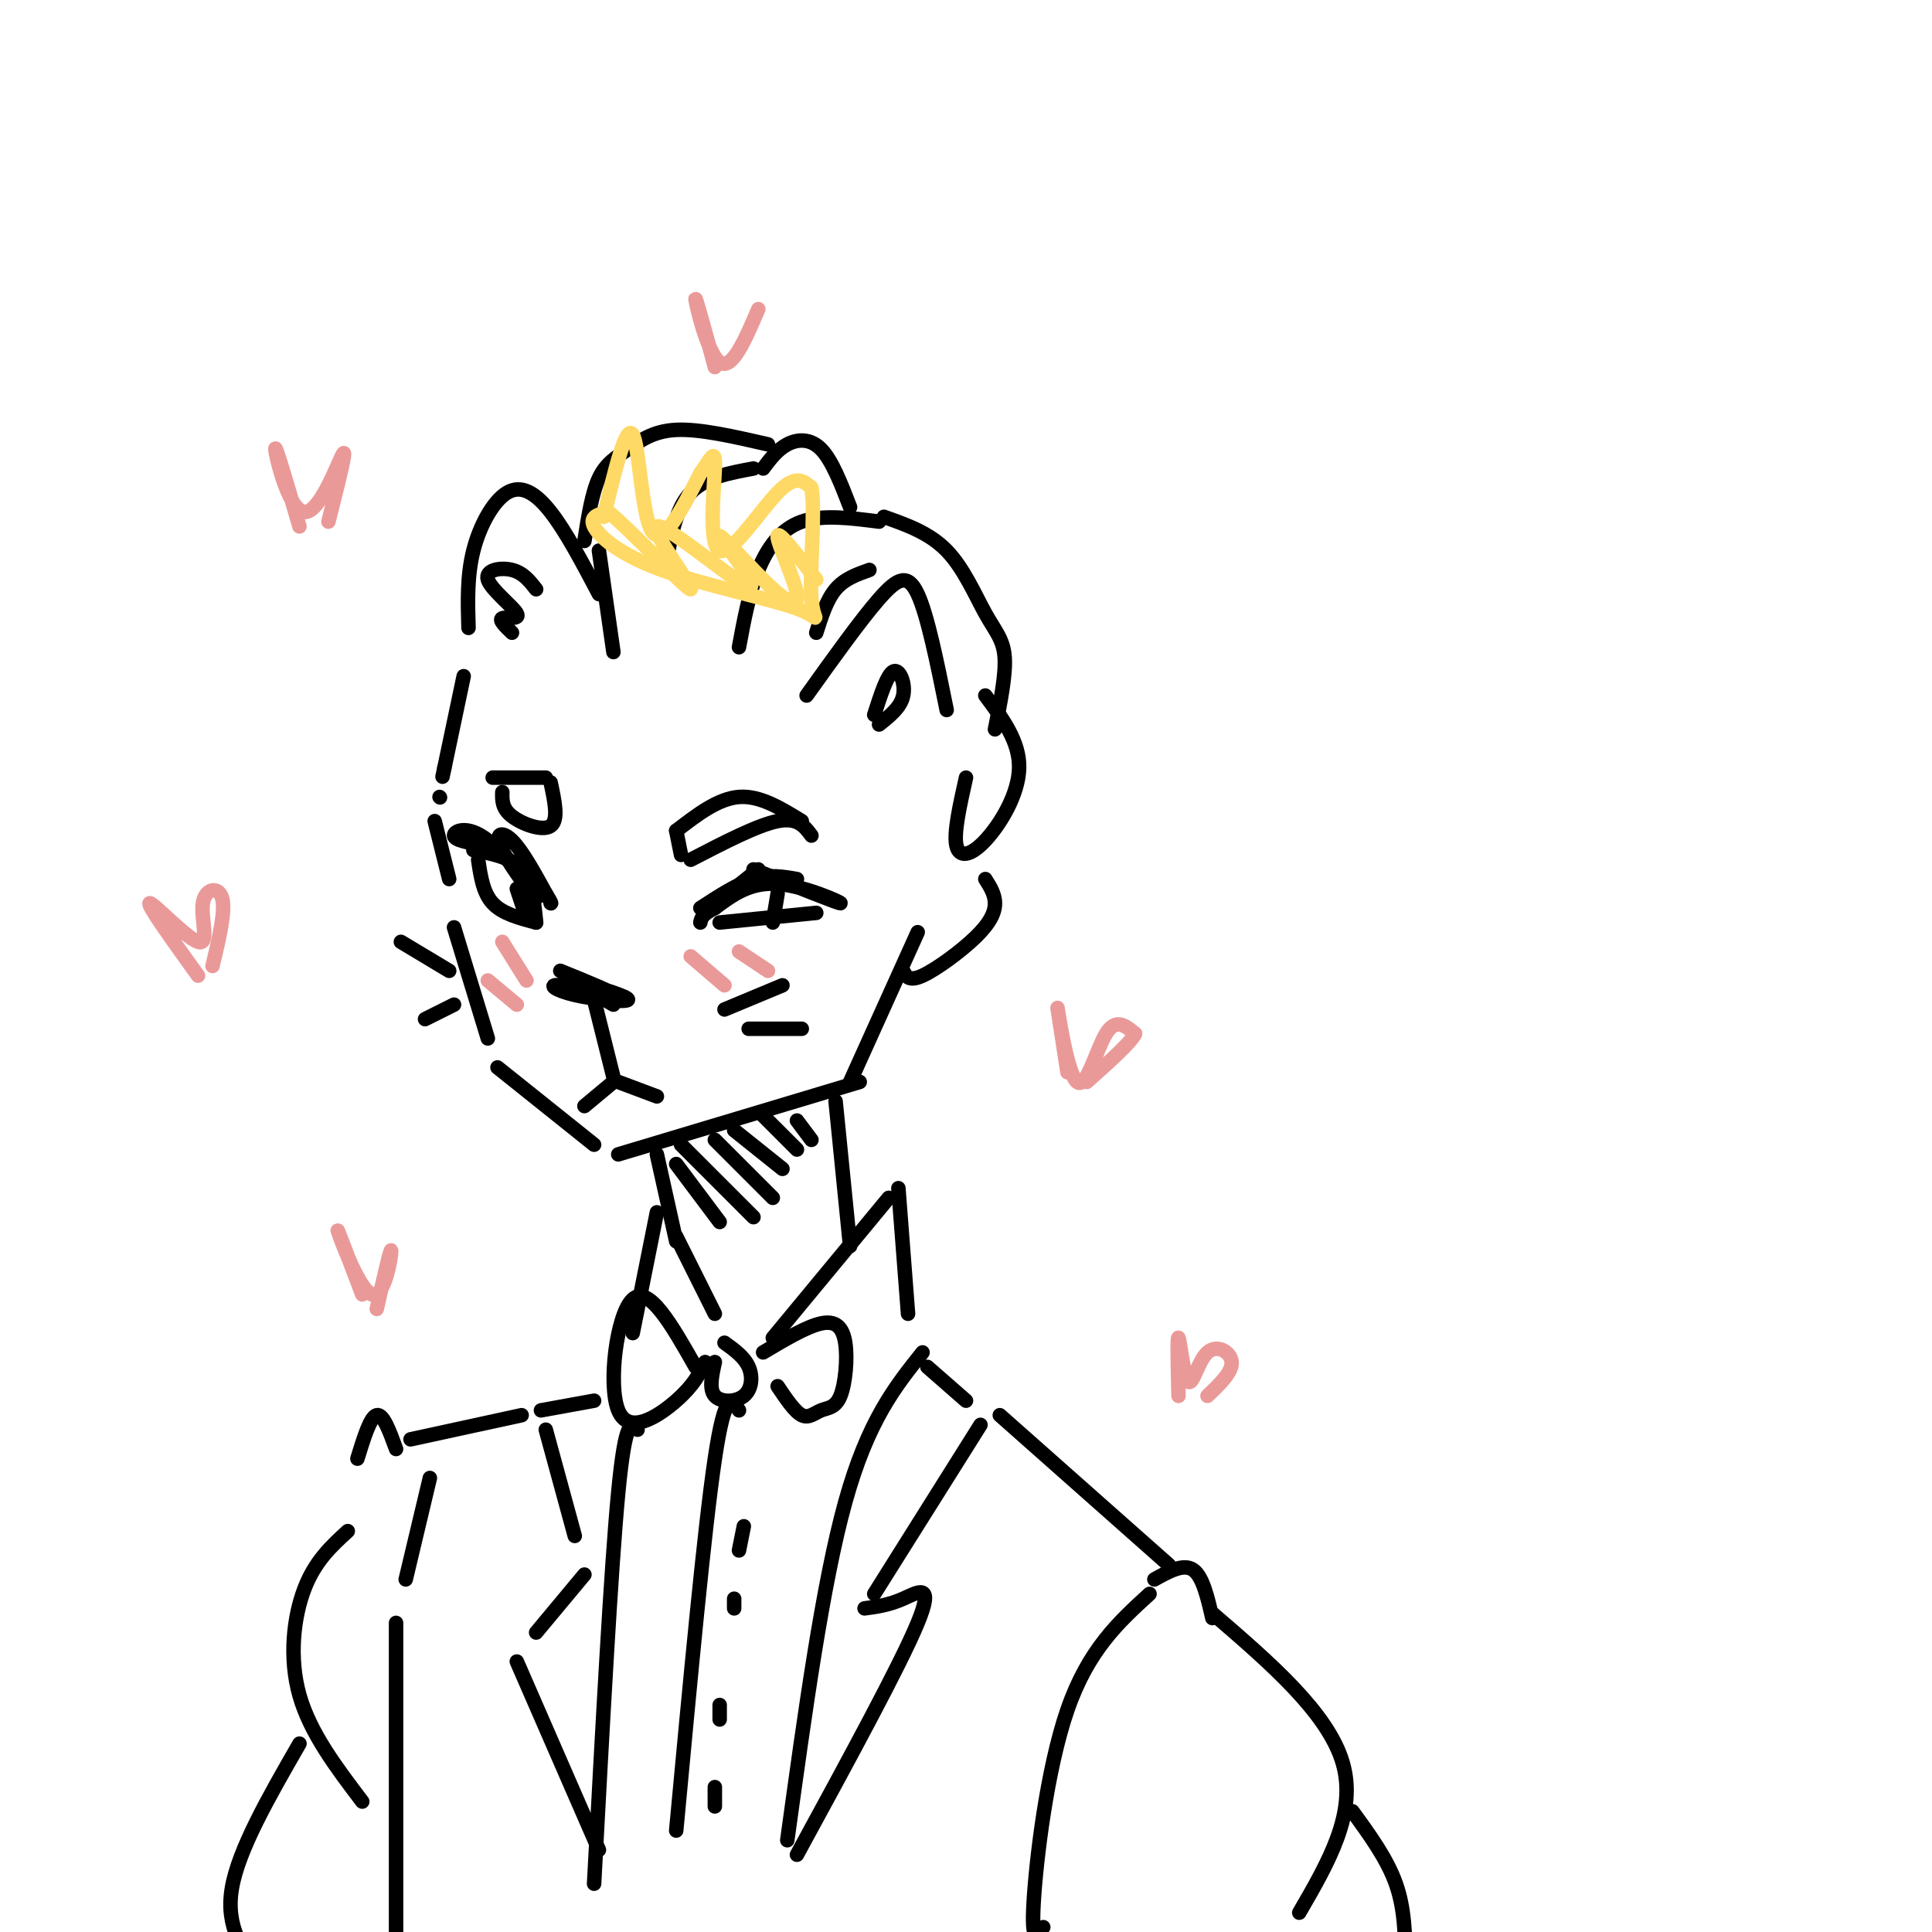 <svg viewBox='0 0 400 400' version='1.1' xmlns='http://www.w3.org/2000/svg' xmlns:xlink='http://www.w3.org/1999/xlink'><g fill='none' stroke='rgb(0,0,0)' stroke-width='3' stroke-linecap='round' stroke-linejoin='round'><path d='M97,130c-0.161,-5.387 -0.321,-10.774 1,-16c1.321,-5.226 4.125,-10.292 7,-12c2.875,-1.708 5.821,-0.060 9,4c3.179,4.060 6.589,10.530 10,17'/><path d='M111,122c-1.338,-1.708 -2.676,-3.416 -5,-4c-2.324,-0.584 -5.633,-0.043 -5,2c0.633,2.043 5.209,5.589 6,7c0.791,1.411 -2.203,0.689 -3,1c-0.797,0.311 0.601,1.656 2,3'/><path d='M127,135c0.000,0.000 -3.000,-21.000 -3,-21'/><path d='M121,112c0.774,-4.952 1.548,-9.905 3,-13c1.452,-3.095 3.583,-4.333 6,-6c2.417,-1.667 5.119,-3.762 10,-4c4.881,-0.238 11.940,1.381 19,3'/><path d='M138,116c1.000,-5.417 2.000,-10.833 5,-14c3.000,-3.167 8.000,-4.083 13,-5'/><path d='M158,97c1.467,-1.956 2.933,-3.911 5,-5c2.067,-1.089 4.733,-1.311 7,1c2.267,2.311 4.133,7.156 6,12'/><path d='M153,134c1.044,-5.644 2.089,-11.289 4,-16c1.911,-4.711 4.689,-8.489 9,-10c4.311,-1.511 10.156,-0.756 16,0'/><path d='M169,131c1.083,-3.417 2.167,-6.833 4,-9c1.833,-2.167 4.417,-3.083 7,-4'/><path d='M167,144c5.578,-7.800 11.156,-15.600 15,-20c3.844,-4.400 5.956,-5.400 8,-1c2.044,4.400 4.022,14.200 6,24'/><path d='M181,148c1.356,-4.222 2.711,-8.444 4,-9c1.289,-0.556 2.511,2.556 2,5c-0.511,2.444 -2.756,4.222 -5,6'/><path d='M96,140c0.000,0.000 -4.000,19.000 -4,19'/><path d='M92,159c-0.667,3.167 -0.333,1.583 0,0'/><path d='M91,165c0.000,0.000 0.100,0.100 0.1,0.1'/><path d='M90,170c0.000,0.000 3.000,12.000 3,12'/><path d='M94,192c0.000,0.000 7.000,23.000 7,23'/><path d='M103,221c0.000,0.000 20.000,16.000 20,16'/><path d='M128,239c0.000,0.000 50.000,-15.000 50,-15'/><path d='M176,224c0.000,0.000 14.000,-31.000 14,-31'/><path d='M116,201c5.880,2.386 11.761,4.772 11,5c-0.761,0.228 -8.163,-1.702 -11,-2c-2.837,-0.298 -1.110,1.035 3,2c4.110,0.965 10.603,1.561 11,1c0.397,-0.561 -5.301,-2.281 -11,-4'/><path d='M119,203c-0.500,0.167 3.750,2.583 8,5'/><path d='M123,207c0.000,0.000 4.000,16.000 4,16'/><path d='M147,188c0.000,0.000 10.000,-8.000 10,-8'/><path d='M156,180c8.756,3.511 17.511,7.022 18,7c0.489,-0.022 -7.289,-3.578 -13,-4c-5.711,-0.422 -9.356,2.289 -13,5'/><path d='M148,188c-2.667,1.333 -2.833,2.167 -3,3'/><path d='M149,191c0.000,0.000 20.000,-2.000 20,-2'/><path d='M161,185c0.000,0.000 -1.000,6.000 -1,6'/><path d='M98,176c3.917,0.750 7.833,1.500 10,4c2.167,2.500 2.583,6.750 3,11'/><path d='M99,178c0.500,3.417 1.000,6.833 3,9c2.000,2.167 5.500,3.083 9,4'/><path d='M107,184c0.000,0.000 2.000,6.000 2,6'/><path d='M100,175c-2.967,-0.522 -5.934,-1.044 -6,-2c-0.066,-0.956 2.770,-2.344 7,1c4.230,3.344 9.856,11.422 10,12c0.144,0.578 -5.192,-6.344 -7,-10c-1.808,-3.656 -0.088,-4.044 2,-2c2.088,2.044 4.544,6.522 7,11'/><path d='M113,185c1.333,2.167 1.167,2.083 1,2'/><path d='M145,188c3.833,-2.500 7.667,-5.000 11,-6c3.333,-1.000 6.167,-0.500 9,0'/><path d='M102,161c0.000,0.000 11.000,0.000 11,0'/><path d='M114,162c0.844,3.911 1.689,7.822 0,9c-1.689,1.178 -5.911,-0.378 -8,-2c-2.089,-1.622 -2.044,-3.311 -2,-5'/><path d='M140,172c0.000,0.000 1.000,5.000 1,5'/><path d='M140,172c4.333,-3.333 8.667,-6.667 13,-7c4.333,-0.333 8.667,2.333 13,5'/><path d='M143,178c6.917,-3.583 13.833,-7.167 18,-8c4.167,-0.833 5.583,1.083 7,3'/><path d='M183,107c4.720,1.667 9.440,3.333 13,7c3.560,3.667 5.958,9.333 8,13c2.042,3.667 3.726,5.333 4,9c0.274,3.667 -0.863,9.333 -2,15'/><path d='M204,144c3.560,4.756 7.119,9.512 7,15c-0.119,5.488 -3.917,11.708 -7,15c-3.083,3.292 -5.452,3.655 -6,1c-0.548,-2.655 0.726,-8.327 2,-14'/></g>
<g fill='none' stroke='rgb(255,217,102)' stroke-width='3' stroke-linecap='round' stroke-linejoin='round'><path d='M125,107c2.311,-9.667 4.622,-19.333 6,-17c1.378,2.333 1.822,16.667 4,20c2.178,3.333 6.089,-4.333 10,-12'/><path d='M145,98c2.335,-3.301 3.172,-5.555 3,-1c-0.172,4.555 -1.354,15.919 1,17c2.354,1.081 8.244,-8.120 12,-12c3.756,-3.880 5.378,-2.440 7,-1'/><path d='M168,101c0.873,4.839 -0.446,17.438 0,23c0.446,5.562 2.656,4.089 -3,2c-5.656,-2.089 -19.176,-4.793 -28,-8c-8.824,-3.207 -12.950,-6.916 -14,-9c-1.050,-2.084 0.975,-2.542 3,-3'/><path d='M126,106c5.041,4.171 16.145,16.097 17,16c0.855,-0.097 -8.539,-12.219 -7,-13c1.539,-0.781 14.011,9.777 18,12c3.989,2.223 -0.506,-3.888 -5,-10'/><path d='M149,111c1.038,0.376 6.134,6.317 10,10c3.866,3.683 6.502,5.107 6,2c-0.502,-3.107 -4.144,-10.745 -4,-12c0.144,-1.255 4.072,3.872 8,9'/></g>
<g fill='none' stroke='rgb(0,0,0)' stroke-width='3' stroke-linecap='round' stroke-linejoin='round'><path d='M128,224c0.000,0.000 8.000,3.000 8,3'/><path d='M127,224c0.000,0.000 -6.000,5.000 -6,5'/><path d='M150,209c0.000,0.000 12.000,-5.000 12,-5'/><path d='M155,213c0.000,0.000 11.000,0.000 11,0'/><path d='M93,201c0.000,0.000 -10.000,-6.000 -10,-6'/><path d='M94,208c0.000,0.000 -6.000,3.000 -6,3'/><path d='M136,239c0.000,0.000 4.000,18.000 4,18'/><path d='M173,228c0.000,0.000 3.000,30.000 3,30'/><path d='M160,277c0.000,0.000 24.000,-29.000 24,-29'/><path d='M186,246c0.000,0.000 2.000,26.000 2,26'/><path d='M148,272c0.000,0.000 -8.000,-16.000 -8,-16'/><path d='M136,251c0.000,0.000 -5.000,25.000 -5,25'/><path d='M148,282c-0.619,2.810 -1.238,5.619 0,7c1.238,1.381 4.333,1.333 6,0c1.667,-1.333 1.905,-3.952 1,-6c-0.905,-2.048 -2.952,-3.524 -5,-5'/><path d='M144,283c-4.833,-8.530 -9.667,-17.060 -13,-14c-3.333,3.060 -5.167,17.708 -3,23c2.167,5.292 8.333,1.226 12,-2c3.667,-3.226 4.833,-5.613 6,-8'/><path d='M158,280c4.501,-2.675 9.003,-5.350 12,-6c2.997,-0.650 4.491,0.724 5,4c0.509,3.276 0.033,8.456 -1,11c-1.033,2.544 -2.624,2.454 -4,3c-1.376,0.546 -2.536,1.727 -4,1c-1.464,-0.727 -3.232,-3.364 -5,-6'/><path d='M204,182c0.994,1.565 1.988,3.131 2,5c0.012,1.869 -0.958,4.042 -4,7c-3.042,2.958 -8.155,6.702 -11,8c-2.845,1.298 -3.423,0.149 -4,-1'/><path d='M191,280c-5.667,7.083 -11.333,14.167 -16,31c-4.667,16.833 -8.333,43.417 -12,70'/><path d='M192,283c0.000,0.000 8.000,7.000 8,7'/><path d='M203,295c0.000,0.000 -22.000,35.000 -22,35'/><path d='M179,333c2.489,-0.333 4.978,-0.667 8,-2c3.022,-1.333 6.578,-3.667 3,5c-3.578,8.667 -14.289,28.333 -25,48'/><path d='M132,296c-1.250,-1.333 -2.500,-2.667 -4,13c-1.500,15.667 -3.250,48.333 -5,81'/><path d='M153,292c-1.417,-2.250 -2.833,-4.500 -5,10c-2.167,14.500 -5.083,45.750 -8,77'/><path d='M154,316c0.000,0.000 -1.000,5.000 -1,5'/><path d='M152,331c0.000,0.000 0.000,2.000 0,2'/><path d='M149,353c0.000,0.000 0.000,3.000 0,3'/><path d='M148,370c0.000,0.000 0.000,4.000 0,4'/><path d='M123,290c0.000,0.000 -11.000,2.000 -11,2'/><path d='M113,296c0.000,0.000 6.000,22.000 6,22'/><path d='M121,326c0.000,0.000 -10.000,12.000 -10,12'/><path d='M107,344c0.000,0.000 17.000,39.000 17,39'/><path d='M207,293c0.000,0.000 35.000,31.000 35,31'/><path d='M108,293c0.000,0.000 -23.000,5.000 -23,5'/><path d='M82,300c-1.333,-3.667 -2.667,-7.333 -4,-7c-1.333,0.333 -2.667,4.667 -4,9'/><path d='M239,327c3.000,-1.667 6.000,-3.333 8,-2c2.000,1.333 3.000,5.667 4,10'/><path d='M238,330c-6.356,5.800 -12.711,11.600 -17,24c-4.289,12.400 -6.511,31.400 -7,40c-0.489,8.600 0.756,6.800 2,5'/><path d='M251,334c12.000,10.333 24.000,20.667 27,31c3.000,10.333 -3.000,20.667 -9,31'/><path d='M280,375c3.583,4.917 7.167,9.833 9,15c1.833,5.167 1.917,10.583 2,16'/><path d='M89,306c0.000,0.000 -5.000,21.000 -5,21'/><path d='M82,336c0.000,0.000 0.000,64.000 0,64'/><path d='M72,317c-3.400,3.111 -6.800,6.222 -9,12c-2.200,5.778 -3.200,14.222 -1,22c2.200,7.778 7.600,14.889 13,22'/><path d='M62,361c-6.333,11.000 -12.667,22.000 -14,30c-1.333,8.000 2.333,13.000 6,18'/></g>
<g fill='none' stroke='rgb(234,153,153)' stroke-width='3' stroke-linecap='round' stroke-linejoin='round'><path d='M221,222c-1.155,-7.488 -2.310,-14.976 -2,-13c0.310,1.976 2.083,13.417 4,15c1.917,1.583 3.976,-6.690 6,-10c2.024,-3.310 4.012,-1.655 6,0'/><path d='M235,214c-0.667,1.667 -5.333,5.833 -10,10'/><path d='M101,203c0.000,0.000 6.000,5.000 6,5'/><path d='M104,195c0.000,0.000 5.000,8.000 5,8'/><path d='M143,198c0.000,0.000 7.000,6.000 7,6'/><path d='M153,197c0.000,0.000 6.000,4.000 6,4'/><path d='M41,202c-5.364,-7.458 -10.727,-14.915 -10,-15c0.727,-0.085 7.545,7.204 10,8c2.455,0.796 0.545,-4.901 1,-8c0.455,-3.099 3.273,-3.600 4,-1c0.727,2.600 -0.636,8.300 -2,14'/><path d='M62,109c-2.536,-8.673 -5.071,-17.345 -5,-16c0.071,1.345 2.750,12.708 6,13c3.250,0.292 7.071,-10.488 8,-12c0.929,-1.512 -1.036,6.244 -3,14'/><path d='M148,76c-2.067,-7.600 -4.133,-15.200 -4,-14c0.133,1.200 2.467,11.200 5,13c2.533,1.800 5.267,-4.600 8,-11'/><path d='M75,268c-2.768,-7.304 -5.536,-14.607 -5,-13c0.536,1.607 4.375,12.125 7,13c2.625,0.875 4.036,-7.893 4,-9c-0.036,-1.107 -1.518,5.446 -3,12'/><path d='M244,289c-0.153,-6.278 -0.306,-12.555 0,-12c0.306,0.555 1.072,7.943 2,9c0.928,1.057 2.019,-4.215 4,-6c1.981,-1.785 4.852,-0.081 5,2c0.148,2.081 -2.426,4.541 -5,7'/></g>
<g fill='none' stroke='rgb(0,0,0)' stroke-width='3' stroke-linecap='round' stroke-linejoin='round'><path d='M140,241c0.000,0.000 9.000,12.000 9,12'/><path d='M141,237c0.000,0.000 15.000,15.000 15,15'/><path d='M148,236c0.000,0.000 12.000,12.000 12,12'/><path d='M152,234c0.000,0.000 10.000,8.000 10,8'/><path d='M158,231c0.000,0.000 7.000,7.000 7,7'/><path d='M165,232c0.000,0.000 3.000,4.000 3,4'/></g>
</svg>